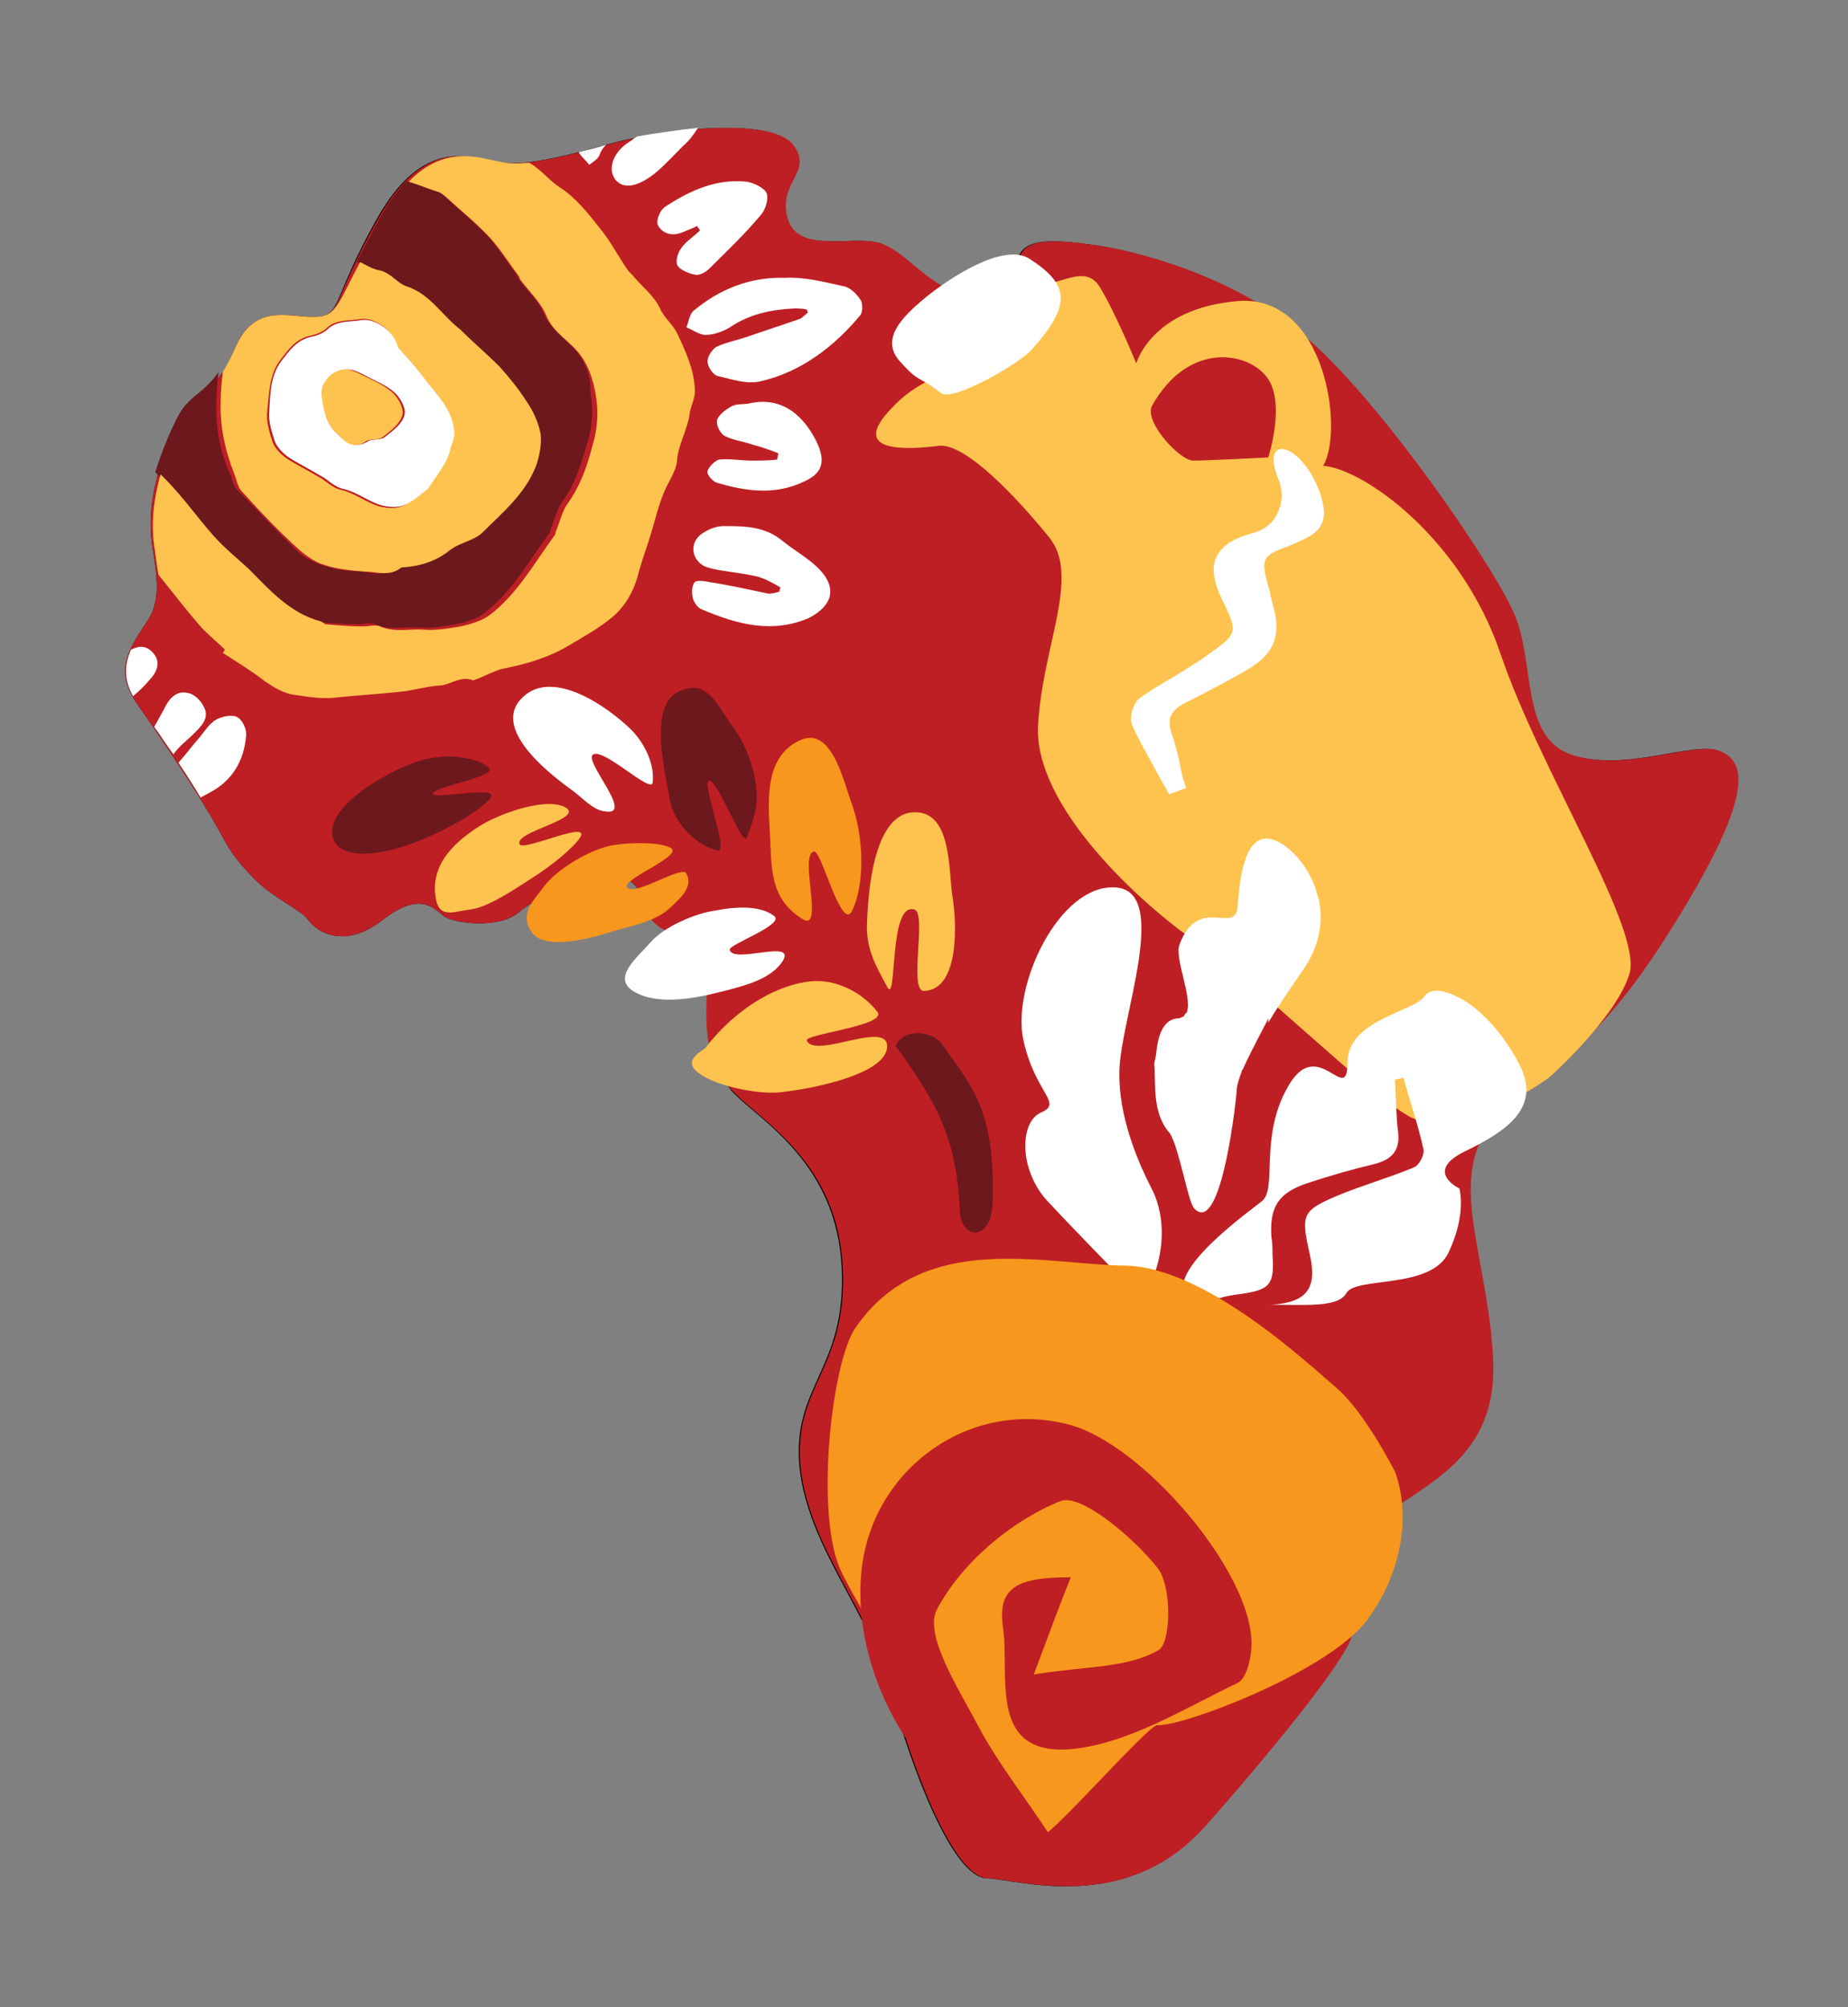 <?xml version="1.0" encoding="utf-8"?>
<!-- Generator: Adobe Illustrator 21.0.2, SVG Export Plug-In . SVG Version: 6.00 Build 0)  -->
<svg version="1.1" id="Layer_1" xmlns="http://www.w3.org/2000/svg" xmlns:xlink="http://www.w3.org/1999/xlink" x="0px" y="0px"
	 viewBox="0 0 175 190" style="enable-background:new 0 0 175 190;" xml:space="preserve">
<rect x="0" y="0" width="175" height="190" fill="#808080" stroke="none"/>
<style type="text/css">
	.st0{fill:#BE1F24;}
	.st1{fill:#FEC34E;}
	.st2{fill:#FFFFFF;}
	.st3{fill:#F8971D;}
	.st4{fill:#6C181D;}
	.st5{fill:none;}
</style>
<path d="M70.8,91.2c-0.5,5.7-4,9.6-1.3,12.3s9.7,6.7,10.2,16.4s-4.7,11.2-4,18.9c0.8,7.7,6.5,13.5,8.6,21.2s5.9,17.6,9.1,17.8
	c3.1,0.1,13.2,3.5,20.7-5s13.3-15.9,13.8-17.9s-2.8-7.1,2.1-10.8s11.7-6,11.3-15.3s-4.1-16.3-0.7-21.7s8.7-5.1,17.2-18.6
	c8.5-13.4,7.4-16.4,5-17.4s-8.7,2-13.9,0.4s-3.5-8.9-5.7-13.6c-2.1-4.7-12.3-19.5-19.2-25.6c-6.9-6.2-16.7-8.6-20.4-9.1
	c-3.6-0.5-6.8-0.8-7.2,1.4c-0.4,2.3-3.5,3.6-6.2,2.9c-2.6-0.8-4.3-3.4-6.7-4.4c-2.4-1-8,1.1-9-2.4s2.5-4.4,0.5-7s-11.9-1.6-17.6,0
	s-8.3,2-10.6,1.6s-6.7-2.4-11.1,5.4s-3.3,9.3-6,9.3c-2.6,0-5.7-1.3-7.5,3.1s-3.8,3.8-5.2,6.7c-1.4,2.9-3.4,7.2-2.5,12.4
	c0.9,5.3-0.1,5.8-1.4,7.9c-1.3,2.1-2,3.9,0,6.7S19,75.5,20.4,78c1.4,2.5,1.5,2.9,3.5,5s4.5,3,5.3,4.1s3.4,2.8,7,0s4.9-1.1,5.8-0.4
	s5.3,1.3,7.2-0.4c1.9-1.6,10.3-6.3,11.7-1C62.3,90.7,71.3,85.5,70.8,91.2z"/>
<g>
	<path class="st0" d="M67.1,91.9c-0.5,5.7-0.3,8.8,2.5,11.6s9.7,6.7,10.2,16.4s-4.7,11.2-4,18.9c0.8,7.7,6.5,13.5,8.6,21.2
		s5.9,17.6,9.1,17.8c3.1,0.1,13.2,3.5,20.7-5c7.5-8.5,13.3-15.9,13.8-17.9s-2.8-7.1,2.1-10.8s11.7-6,11.3-15.3s-4.1-16.3-0.7-21.7
		s8.7-5.1,17.2-18.6c8.5-13.4,7.4-16.4,5-17.4s-8.7,2-13.9,0.4s-3.5-8.9-5.7-13.6c-2.1-4.7-12.3-19.5-19.2-25.6
		c-6.9-6.2-16.7-8.6-20.4-9.1c-3.6-0.5-6.8-0.8-7.2,1.4c-0.4,2.3-3.5,3.6-6.2,2.9c-2.6-0.8-4.3-3.4-6.7-4.4c-2.4-1-8,1.1-9-2.4
		s2.5-4.4,0.5-7s-11.9-1.6-17.6,0s-8.3,2-10.6,1.6s-6.7-2.4-11.1,5.4S32.4,30,29.7,30c-2.6,0-5.7-1.3-7.5,3.1s-3.8,3.8-5.2,6.7
		c-1.4,2.9-3.4,7.2-2.5,12.4c0.9,5.3-0.1,5.8-1.4,7.9c-1.3,2.1-2,3.9,0,6.7S19,75.5,20.4,78c1.4,2.5,1.5,2.9,3.5,5s4.5,3,5.3,4.1
		s3.4,2.8,7,0s4.9-1.1,5.8-0.4s5.3,1.3,7.2-0.4c1.9-1.6,10.3-6.3,11.7-1C62.3,90.7,67.6,86.2,67.1,91.9z"/>
</g>
<g>
	<path class="st1" d="M125.3,44.1c2-3.4,0.2-16.3-8.1-15.6c-8.2,0.7-9.6,5.9-9.6,5.9s-2-4.9-3.5-7.3s-4.6,0.6-5.6-0.6
		c-0.9-1.2-5.6-0.6-10.3,4.1c-4.7,4.8,0.1,5.3,0.1,5.3s-2.1,0.7-4.2,3.1c-3.4,3.8,1.6,3.6,4.8,3.2c2.5-0.3,7.4,4.9,10.4,8.6
		c3.1,3.7-0.6,10.3-1,17.9s9.7,16.9,15.3,20.7s15.6,13.8,19.7,16.2c4.1,2.4,11.3-2.1,13.4-3.6c0,0,6.3-5.6,7.6-9.8
		s-8.4-19.1-12.2-30.3S128.9,44.3,125.3,44.1z M120.1,43.3c0,0-5.8,0.3-7.1,0.3c-1.3,0-4.7-3.7-3.9-5.2c3.3-5.9,8.7-5.2,10.7-2.9
		C121.9,37.8,120.1,43.3,120.1,43.3z"/>
	<path class="st2" d="M110.7,75.2l-0.2-0.4c-0.3-0.5-0.6-1.1-0.9-1.6c-0.8-1.5-1.7-3-2.4-4.6c-0.3-0.7,0.1-2,0.7-2.5
		c1-0.7,2.1-1.4,3.2-2c1.1-0.7,2.3-1.4,3.4-2.2c2.8-2,2.7-2.1,1.2-5.2c-0.8-1.7-1-3-0.5-4s1.5-1.7,3.3-2.2c1.2-0.3,2.1-1,2.5-2
		c0.5-1,0.5-2.1,0-3.3c-1.6-4.1,2.1-3.4,3.9,1.2c0.5,1.4,0.6,2.3,0.3,3.1c-0.4,1-1.5,1.5-3.2,2.2c-2.5,0.9-2.6,1.2-1.9,3.8
		c0.1,0.3,0.2,0.6,0.2,0.9c0.1,0.2,0.1,0.4,0.2,0.7c0.9,3,0.2,4.8-2.4,6.3c-1.7,1-3.6,2-5.8,3.1c-1.4,0.7-1.8,1.5-1.4,2.8
		c0.4,1.1,0.7,2.3,0.9,3.4c0.1,0.5,0.2,1,0.4,1.5l0.1,0.4L110.7,75.2z"/>
	<path class="st2" d="M97.6,33.2c-1.1,1.2-7.4,4.9-8.5,4c-2.2-1.7-2-0.9-3.8-2.9c-2-2.1,0-4.2,2.3-6.1c2.2-1.8,7.4-5.3,9.9-3.7
		C101.2,26.9,101.6,28.8,97.6,33.2z"/>
</g>
<g>
	<path class="st2" d="M119.5,113.7c-1.5,1.2-10.2,7.4-6.6,9.5c0,0-0.2,0.3,1.3,0.4c0.6-0.6,1.6-0.9,3.2-1.1c2.9-0.4,3.3-0.9,3.1-3.8
		c0-0.5,0-1.1-0.1-1.6c-0.2-2.9,0.7-4.2,3.4-5.1c2.1-0.7,4.2-1.3,6.3-1.8c1.6-0.4,2.5-1.2,2.3-3c-0.2-1.6-0.2-3.3-0.3-5
		c0.3-0.1,0.6-0.1,0.8-0.2c0.6,2.2,1.4,4.5,1.9,6.8c0.1,0.5-0.4,1.5-0.9,1.7c-2.4,1-4.9,1.7-7.3,2.7c-3.3,1.4-3.4,1.8-2.6,5.4
		c0.8,3.3-0.2,4.7-3.6,4.9c-0.1,0-0.3,0-0.4,0c3.7,0,6.7,0.3,7.5-1.1c0.9-1.6,8.1-0.3,9.7-3.9c1.7-3.6,1-6,1-6s-3.4-1.6,0.5-3.5
		s7.3-4.1,5.2-8.2s-4.8-5.8-4.8-5.8s-3.1-2.2-4.2-0.7c-1,1.5-7.3,2.2-7.3,6.3c0,4.2-2.8-2.7-5.6,2.2
		C119.2,107.6,121,112.5,119.5,113.7z"/>
	<path class="st2" d="M109.2,120.9c0.9-2.2,1.3-5.5-0.1-8.3c-1.4-2.7-3.2-7-3.1-11.2c0.1-5,4.9-17.1-0.4-17.4s-9.8,9.3-8.7,14.4
		c1.1,5.1,3.8,6,1.7,6.9c-2.1,0.9-2.1,5.5,0.6,8.4s7.6,7.9,7.6,7.9L109.2,120.9z"/>
	<path class="st3" d="M132.1,139.3c1.4,3.8,0.9,9.2-2.6,14c-3.7,5-17.7,10.2-19.9,10c-0.8-0.1-10.3,10.8-11,10.5
		c-6.7-3.3-17.7-22.2-19.1-25.4c-2.3-5.6-0.7-19.5,1.5-22.7c6.4-9.3,17.8-6,25.5-5.9s17.6,9.5,20.2,11.7
		C129.3,133.8,132.1,139.3,132.1,139.3z"/>
	<g>
		<path class="st0" d="M92.7,163.5c-1.9-3.6-5.2-8.7-4-11.1c2.3-4.4,7-8.4,11.7-10.3c1.9-0.8,6.9,3.4,9.2,6.3
			c1.4,1.7,1.3,7.2,0.1,7.8c-2.9,1.7-6.8,1.5-11.8,2.3c1.6-4.3,2.5-6.7,3.5-9.2c-5.2,0-7,1-6.4,4.9c0.6,4.4-1.4,11.8,6.1,11.4
			c5.5-0.4,10.9-3.8,16.1-6.3c0.9-0.4,1.4-2.7,1.3-4.1c-0.3-6.8-10.3-18.4-17.1-20.3c-9.4-2.6-18.7,4-19.8,13.6
			c-1.3,11.4,7.6,24.6,18,25.5C97,170,94.5,166.9,92.7,163.5z"/>
	</g>
	<path class="st2" d="M109.5,99.6c0.2-1.9,0.8-3.1,2-3.2c0.2,0,0.4-0.1,0.6-0.2c0.1-0.2,0.2-0.3,0.3-0.4c0.5-1.5-1.2-5.1-0.7-6.4
		c1.8-4.8,5.3-0.8,5.5-3.6c0.2-2.8,0.7-7.2,3.4-6.3c1.2,0.4,2.7,1.8,3.6,3.7c0.3,0.5,0.7,2,0.7,2c0.4,2,0.1,4.3-1.5,6.6
		c-1.3,1.9-2.4,3.5-3.3,5c0-0.1,0-0.2,0-0.4c0,0.1-1.5,2.8-2.4,4.8c0,0,0,0.1-0.1,0.1c0,0,0,0,0,0.1c-0.3,0.8-0.5,1.4-0.5,2
		c-0.2,2.2-1.6,13.5-4,11c-0.6-0.6-1.4-5.6-2.3-7.1l0,0c-1.8-2-1.3-4.9-1.5-6.6C109.4,100.2,109.5,99.8,109.5,99.6z"/>
</g>
<path class="st4" d="M54.9,33.7c-0.9-1.4-2.6-2.2-3.4-4c-0.5-1.2-1.6-2.2-2.4-3.3C49,26.3,49,26.1,48.9,26c-0.9-1.2-1.7-2.5-2.7-3.6
	c-1.3-1.4-2.7-2.5-4.1-3.8c-0.2-0.2-0.4-0.4-0.7-0.5c-1-0.3-1.9-0.7-2.9-1c-0.8,0.9-1.7,2-2.5,3.5c-0.9,1.7-1.7,3.1-2.2,4.2
	c0.6,0.3,1.3,0.7,1.9,0.8c1.1,0.2,1.6,1.2,2.5,1.5c2.2,0.7,3.4,2.8,5.1,4.1c1.2,1.1,2.5,2.2,3.7,3.5c0.9,1,1.8,2,2.5,3.2
	c0.6,1,1.2,2.1,1.4,3.2c0.2,0.9,0,2-0.4,2.9c-1,2.7-3.2,4.5-5.1,6.4c-0.6,0.6-1.7,0.9-2.5,1.3c-0.2,0.1-0.4,0.2-0.5,0.3
	c-1.3,1.1-2.8,1.5-4.5,1.7c-0.1,0-0.2,0-0.3,0.1c-1.1,0.8-2.3,0.4-3.4,0.3c-1.2,0-2.5-0.2-3.7-0.6c-0.9-0.3-1.8-0.8-2.4-1.4
	c-1.9-1.8-3.7-3.8-5.6-5.7c-0.4-0.4-0.5-1-0.7-1.5c-1-2.2-1.4-4.5-1.3-7c0-0.9,0.1-1.8,0.2-2.7c-1.5,2.2-2.9,2.2-4,4.5
	c-0.7,1.4-1.4,3.1-2,5c1.9,1.8,3.4,3.9,5.1,5.9c1,1.1,2.1,2,3.2,3c2,2,3.9,4.2,6.8,5c0.2,0.1,0.4,0.3,0.6,0.3
	c1.1,0.1,2.3,0.2,3.5,0.2c0.5,0,1.2-0.2,1.6,0c1.3,0.6,2.7,0.2,4.1,0.3c1.2,0.1,2.4-0.1,3.5-0.3c1-0.2,2.1-0.5,2.8-1.1
	c2.6-2,4.2-4.9,6.1-7.5c0.1-0.1,0.1-0.2,0.1-0.3c0.4-0.9,0.6-2,1.2-2.8c1.2-1.6,1.7-3.5,2.3-5.4c0.5-1.6,0.6-3.3,0.3-4.9
	C56,36,55.6,34.7,54.9,33.7z"/>
<g>
	<path class="st1" d="M61.8,50c0.3-1.1,0.6-2.2,1-3.2c0.4-1.1,1.2-2.1,1.3-3.1c0.1-1.6,1-3,1.2-4.5c0.1-0.8,0.6-1.6,0.5-2.4
		c-0.1-1.9-0.9-3.6-1.7-5.3c-0.4-0.8-1.2-1.4-1.6-2.3c-0.5-1.1-1.5-1.9-2.4-2.9c-0.2-0.3-0.5-0.5-0.7-0.8c-0.9-1.3-1.6-2.7-2.6-3.9
		c-1.1-1.4-2.3-2.9-3.7-3.8c-1.1-0.7-1.9-1.8-3-2.4c-1.1,0.1-2,0.1-2.8-0.1c-1.8-0.3-5.1-1.7-8.6,1.9c1,0.3,1.9,0.7,2.9,1
		c0.2,0.1,0.5,0.3,0.7,0.5c1.4,1.3,2.8,2.4,4.1,3.8c1,1.1,1.8,2.4,2.7,3.6c0.1,0.1,0.1,0.3,0.2,0.4c0.8,1.1,1.9,2.1,2.4,3.3
		c0.7,1.8,2.4,2.5,3.4,4c0.7,1,1.1,2.3,1.3,3.5c0.3,1.6,0.2,3.3-0.3,4.9c-0.5,1.9-1.1,3.7-2.3,5.4c-0.6,0.8-0.8,1.9-1.2,2.8
		c0,0.1,0,0.2-0.1,0.3c-1.9,2.6-3.5,5.5-6.1,7.5c-0.8,0.6-1.9,0.9-2.8,1.1c-1.2,0.2-2.4,0.4-3.5,0.3c-1.3-0.1-2.7,0.3-4.1-0.3
		c-0.4-0.2-1.1,0-1.6,0c-1.2,0-2.3-0.1-3.5-0.2c-0.2,0-0.4-0.3-0.6-0.3c-2.9-0.8-4.8-3-6.8-5c-1.1-1-2.2-1.9-3.2-3
		c-1.7-1.9-3.2-4.1-5.1-5.9c-0.6,2.2-1,4.7-0.5,7.4c0.1,0.8,0.2,1.5,0.3,2.1c1.3,1.6,2.6,3.3,3.9,4.8c0.7,0.8,1.6,1.5,2.4,2.3
		c-0.1,0.1-0.1,0.2-0.2,0.3c1.4,0.9,2.7,1.7,4,2.7c0.9,0.6,1.8,1.2,3,1.3c1.3,0.2,2.6,0.4,4,0.2c1.9-0.2,3.8-0.3,5.6-0.5
		c1.3-0.1,2.5-0.5,3.8-0.6c1.1,0,2.1-1,3.3-0.5c0.1,0,0.2-0.1,0.3-0.1c0.8-0.3,1.7-0.8,2.5-1c2.1-0.4,4.2-1,6.1-2.1
		c1.5-0.9,3-1.7,4.3-2.8c1.3-1.1,2.1-2.6,2.5-4.3C60.9,52.7,61.4,51.4,61.8,50z"/>
	<path class="st1" d="M22.8,46.4c1.8,2,3.6,3.9,5.6,5.7c0.7,0.6,1.6,1.2,2.4,1.4c1.2,0.4,2.5,0.5,3.7,0.6c1.1,0,2.3,0.5,3.4-0.3
		c0.1-0.1,0.2-0.1,0.3-0.1c1.6-0.1,3.2-0.6,4.5-1.7c0.2-0.1,0.3-0.2,0.5-0.3c0.8-0.4,1.9-0.7,2.5-1.3c1.9-1.9,4.1-3.7,5.1-6.4
		c0.3-0.9,0.5-2,0.4-2.9c-0.2-1.1-0.7-2.2-1.4-3.2c-0.7-1.1-1.6-2.2-2.5-3.2c-1.2-1.2-2.5-2.3-3.7-3.5c-1.7-1.3-2.9-3.4-5.1-4.1
		c-0.9-0.3-1.4-1.2-2.5-1.5c-0.7-0.1-1.3-0.5-1.9-0.8C31.9,29,31.8,30,29.7,30c-2.6,0-5.7-1.3-7.5,3.1c-0.4,0.9-0.8,1.6-1.1,2.1
		c-0.1,0.9-0.2,1.8-0.2,2.7c-0.1,2.4,0.4,4.7,1.3,7C22.4,45.4,22.5,46,22.8,46.4z M26.6,34c0.7-0.9,1.4-1.9,2.7-2.2
		c0.6-0.1,1.3-0.4,1.7-0.8c0.9-0.8,2.1-0.6,3.1-0.8c1.3-0.2,3,1,3.4,2.3c0,0.1,0.1,0.3,0.2,0.4c0.9,1,1.8,2,2.6,3.1
		c1.1,1.4,2.4,2.7,2.6,4.6c0.1,0.5-0.1,1.1-0.3,1.6c-0.1,0.5-0.3,1.1-0.6,1.6c-0.5,0.9-1.1,1.7-1.7,2.6c-0.7,0.5-1.4,1.2-2.2,1.5
		c-0.7,0.3-1.6,0.2-2.3,0c-1.2-0.4-2.2-1.2-3.4-1.5c-1-0.2-1.5-0.9-2.3-1.3c-1-0.6-2.2-1.2-3.1-1.8c-0.5-0.4-1-0.9-1.2-1.5
		c-0.3-0.9-0.6-1.9-0.5-2.8C25.5,37.1,25.5,35.4,26.6,34z"/>
</g>
<path class="st2" d="M40.5,46.3c-0.7,0.5-1.4,1.2-2.2,1.5c-0.7,0.3-1.6,0.2-2.3,0c-1.2-0.4-2.2-1.2-3.4-1.5c-1-0.2-1.5-0.9-2.3-1.3
	c-1-0.6-2.2-1.2-3.1-1.8c-0.5-0.4-1-0.9-1.2-1.5c-0.3-0.9-0.6-1.9-0.5-2.8c0.1-1.7,0.1-3.4,1.2-4.8c0.7-0.9,1.4-1.9,2.7-2.2
	c0.6-0.1,1.3-0.4,1.7-0.8c0.9-0.8,2.1-0.6,3.1-0.8c1.3-0.2,3,1,3.4,2.3c0,0.1,0.1,0.3,0.2,0.4c0.9,1,1.8,2,2.6,3.1
	c1.1,1.4,2.4,2.7,2.6,4.6c0.1,0.5-0.1,1.1-0.3,1.6c-0.1,0.5-0.3,1.1-0.6,1.6C41.7,44.6,41.1,45.4,40.5,46.3z M32.1,41.2
	c0.7,0.7,1.5,1.3,2.7,0.6c0.4-0.3,1.2-0.1,1.6-0.4c0.8-0.6,1.7-1.3,1.9-2.1c0.2-0.6-0.4-1.7-1-2.2c-0.8-0.7-1.9-1.1-2.8-1.6
	c-0.4-0.2-0.8-0.4-1.2-0.5c-0.8-0.1-1.5,0.1-2,0.7c-0.5,0.6-0.8,1.1-0.6,2.1C30.7,39.2,31,40.3,32.1,41.2z"/>
<path class="st1" d="M32.1,41.2c-1.1-0.9-1.4-2-1.6-3.4c-0.2-1,0.1-1.5,0.6-2.1c0.6-0.6,1.3-0.8,2-0.7c0.4,0.1,0.8,0.3,1.2,0.5
	c1,0.5,2,0.9,2.8,1.6c0.6,0.5,1.2,1.6,1,2.2c-0.2,0.8-1.1,1.5-1.9,2.1c-0.4,0.3-1.2,0.1-1.6,0.4C33.6,42.5,32.8,42,32.1,41.2z"/>
<g>
	<path class="st2" d="M71.2,43.6c-1,0-2.1-0.2-3.1-0.1c-0.4,0.1-1,0.7-1.1,1.1c-0.1,0.3,0.5,1,0.9,1.1c2.7,0.8,5.5,1.2,8.2-0.1
		c1.6-0.7,2.1-1.7,1.4-3.4c-1.1-2.5-3.2-4.8-6.6-4c-0.6,0.1-1.2,0-1.7,0.3s-1.2,0.8-1.3,1.3c-0.1,0.4,0.3,1.3,0.8,1.5
		c0.8,0.4,1.8,0.5,2.6,0.8c0.8,0.2,1.6,0.5,2.4,0.8c0,0.2-0.1,0.4-0.1,0.6C72.8,43.6,72,43.6,71.2,43.6z"/>
	<path class="st2" d="M65.7,29.4c-0.4,0.3-0.5,1.1-0.7,1.6c0.6,0.2,1.2,0.7,1.8,0.7c0.8,0,1.6-0.3,2.3-0.7c1.9-1.3,4-1.7,6.1-1.8
		c0.4,0,0.8,0,1.2,0.1c0,0.1,0.1,0.2,0.1,0.3c-0.3,0.2-0.5,0.5-0.8,0.6c-1.7,0.6-3.3,1.1-5,1.7c-0.9,0.3-1.9,0.5-2.8,0.9
		C67.5,33,67,33.7,67,34.2s0.5,1.3,1,1.4c1.3,0.3,2.7,0.8,4,0.5c3.9-0.9,7-3.3,9.5-6.3c0.2-0.3,0.2-1.1,0-1.4
		c-0.4-0.6-1-1.2-1.6-1.3c-1.8-0.4-3.7-0.9-5.6-0.8C71,26.2,68.1,27.4,65.7,29.4z"/>
	<path class="st2" d="M54.8,14.4c0.2,0.4,0.7,0.8,1,1.2c0.4-0.3,0.9-0.6,1-1c0.1-0.3,0.3-0.6,0.6-0.9C56.5,14,55.6,14.2,54.8,14.4z"
		/>
	<path class="st2" d="M64.7,13.8c0.6-0.5,1-1.1,1.4-1.7c-1.9,0.2-3.9,0.5-5.7,0.8c-0.2,0.1-0.4,0.2-0.6,0.4
		c-1.6,0.9-2.3,2.5-1.6,3.6c0.7,1,2,0.9,3.7-0.4C62.9,15.7,63.8,14.7,64.7,13.8z"/>
	<path class="st2" d="M23.3,69.7c0.1-0.6-0.3-1.5-0.8-1.8s-1.4-0.1-2,0.2c-0.7,0.4-1.1,1.1-1.6,1.7c-0.7,0.8-1.3,1.6-2,2.4
		c0.8,1.2,1.5,2.3,2.1,3.3c0.3-0.2,0.6-0.3,0.9-0.5C22,73.9,23.1,72,23.3,69.7z"/>
	<path class="st2" d="M16.5,71.3c0.5-0.7,1.2-1.2,1.8-1.8c0.7-0.7,1.6-1.5,1-2.6c-0.3-0.6-0.9-1.2-1.5-1.3c-1.2-0.3-1.9,0.7-2.3,1.6
		c-0.3,0.5-0.6,1.1-0.9,1.6c0.6,0.8,1.2,1.8,1.9,2.7C16.4,71.4,16.4,71.4,16.5,71.3z"/>
	<path class="st2" d="M62.3,21.3c0.4,0.8,1.3,1.1,2.3,0.7c0.5-0.2,1-0.4,1.4-0.6c0.1,0.1,0.2,0.3,0.3,0.4c-0.6,0.6-1.3,1-1.8,1.7
		c-0.3,0.4-0.6,1.3-0.3,1.7c0.3,0.4,1.1,0.7,1.6,0.8c0.4,0.1,1-0.2,1.4-0.6c1.6-1.6,3.3-3.2,4.8-5c0.5-0.5,0.8-1.6,0.6-2.1
		c-0.2-0.5-1.2-1-1.9-1.1c-2.8-0.3-5.3,0.8-7.6,2.3C62.5,19.8,62.1,20.9,62.3,21.3z"/>
	<path class="st2" d="M12.6,65.9c0.6-0.5,1.2-1.1,1.7-1.7c0.7-0.8,0.9-1.7,0.1-2.5c-0.7-0.7-1.4-0.5-2-0.2
		C11.8,62.9,11.7,64.3,12.6,65.9z"/>
	<path class="st2" d="M77.5,53.8c-1-1-2.3-1.7-3.4-2.6c-1.7-1.4-3.6-1.4-5.6-1.4c-0.7,0-1.4,0.3-2,0.7c-1.2,0.8-1.1,2.4,0.2,3.1
		c0.5,0.2,1,0.3,1.6,0.4c1.2,0.2,2.3,0.3,3.5,0.6c0.7,0.2,1.4,0.6,2.1,1c0,0.1-0.1,0.3-0.1,0.4c-0.3,0.1-0.7,0.2-1,0.2
		c-1.9-0.4-3.7-0.8-5.6-1.1c-0.5-0.1-1.2-0.2-1.4,0c-0.3,0.3-0.3,1-0.2,1.5c0.1,0.4,0.5,1,0.9,1.1c3.3,1.4,6.6,2.3,10.1,0.8
		C78.9,57.3,79.3,55.6,77.5,53.8z"/>
</g>
<path class="st5" d="M70.8,91.2c-0.5,5.7-4,9.6-1.3,12.3s9.7,6.7,10.2,16.4s-4.7,11.2-4,18.9c0.8,7.7,6.5,13.5,8.6,21.2
	s5.9,17.6,9.1,17.8c3.1,0.1,13.2,3.5,20.7-5s13.3-15.9,13.8-17.9s-2.8-7.1,2.1-10.8s11.7-6,11.3-15.3s-4.1-16.3-0.7-21.7
	s8.7-5.1,17.2-18.6c8.5-13.4,7.4-16.4,5-17.4s-8.7,2-13.9,0.4s-3.5-8.9-5.7-13.6c-2.1-4.7-12.3-19.5-19.2-25.6
	c-6.9-6.2-16.7-8.6-20.4-9.1c-3.6-0.5-6.8-0.8-7.2,1.4c-0.4,2.3-3.5,3.6-6.2,2.9c-2.6-0.8-4.3-3.4-6.7-4.4c-2.4-1-8,1.1-9-2.4
	s2.5-4.4,0.5-7s-11.9-1.6-17.6,0s-8.3,2-10.6,1.6s-6.7-2.4-11.1,5.4s-3.3,9.3-6,9.3c-2.6,0-5.7-1.3-7.5,3.1s-3.8,3.8-5.2,6.7
	c-1.4,2.9-3.4,7.2-2.5,12.4c0.9,5.3-0.1,5.8-1.4,7.9c-1.3,2.1-2,3.9,0,6.7S19,75.5,20.4,78c1.4,2.5,1.5,2.9,3.5,5s4.5,3,5.3,4.1
	s3.4,2.8,7,0s4.9-1.1,5.8-0.4s5.3,1.3,7.2-0.4c1.9-1.6,10.3-6.3,11.7-1C62.3,90.7,71.3,85.5,70.8,91.2z"/>
<g>
	<path class="st1" d="M76.4,98.5c-0.3-0.6,7.6-1.4,6.7-2.7c-1.2-1.6-3.7-3.2-6.4-2.9c-3.6,0.4-7.4,3-9.9,6.3
		c-0.3,0.3-2.3,1.2-0.6,2.4c1.6,1.2,5.5,2,7.6,1.8c2.2-0.2,9.9-1.5,10.2-4.2C84.3,96.4,77.2,100.3,76.4,98.5z"/>
	<path class="st1" d="M86.6,86.1c1.2,0.4-0.6,7.7,0.9,7.7c3.4-0.1,3.1-6.5,2.7-8.9s0-8.3-3.8-8s-4.2,8-4.3,10.5
		c-0.1,2.5,0.9,4.1,1.9,6C85,95.3,84.1,85.3,86.6,86.1z"/>
	<path class="st2" d="M69.1,89.9c-0.1-0.5,5.3-2.4,4.2-3.2c-1.3-1-3.6-0.9-5.6-0.5c-1.6,0.2-4.7,1.4-6.1,3c-1.2,1.4-3.8,3.4-1.5,4.7
		s5.8,0.6,8.5-0.1c1.9-0.5,4.4-1.1,5.5-2.8C75.5,88.8,69.4,91.3,69.1,89.9z"/>
	<path class="st3" d="M76,87c2.1,1.3-0.4-6.2,1.1-6.4c0.7-0.1,2.6,7.7,3.6,5.6c1.2-2.5,1.1-6.9,0-10c-0.8-2.1-1.9-7.6-5-6.1
		c-3.2,1.5-3,5.4-2.8,8.7S72.8,85,76,87z"/>
	<path class="st3" d="M59.4,84c-0.6-0.8,5.7-3.1,4-3.8c-1.3-0.6-4.7-0.4-5.8-0.1c-2,0.5-4.7,2.1-6,3.7c-1.1,1.5-2.5,2.7-1.2,4.5
		c1.3,1.7,5.6,0.5,7.5-0.1c1.9-0.6,4.2-0.9,5.7-2.4c0.7-0.7,2.1-1.8,1.4-3.1C64.7,81.8,60.1,84.9,59.4,84z"/>
	<path class="st4" d="M68,80.5c1,0.2-1.5-6.3-0.9-6.6c0.8-0.3,3.2,6.3,3.6,5.4c0.2-0.4,0.7-1.9,0.8-2.4c0.6-2.6-0.6-6.1-2.1-8.1
		s-2.4-4.7-5.2-3.3c-2.8,1.4-1.2,7.7-0.8,10C63.7,77.9,66.1,80.2,68,80.5z"/>
	<path class="st2" d="M56.2,71.4c1.1-0.5,5.4,3.7,5.6,2.7c0.2-1.6-0.6-3.5-1.9-4.9c-2.2-2.2-7.5-6-10.4-3.2c-3,2.8,2.2,7,4.4,8.6
		c1.3,0.9,2.2,2.1,3.4,2.2C60.2,77.3,55.1,71.9,56.2,71.4z"/>
	<path class="st1" d="M49.2,79.9c0.3,0.8,7.5-2.7,5.5-0.3c-1.2,1.4-3.2,2.8-4.3,3.5c-1.7,1.1-4.2,2.8-5.9,3s-3.1,1-3.3-1.6
		s1.5-4.5,3.9-6.1c1.7-1.2,6.4-3,8.4-2C55.5,77.5,48.7,78.7,49.2,79.9z"/>
	<path class="st4" d="M41,75.1c0.3-0.7,6.1-1.6,5.3-2.4s-2.7-1.1-3.8-1.1c-2.1,0-4.3,0.8-6.6,2.2c-1.9,1.1-5.2,3.5-4.3,5.7
		c0.9,2.1,5,1.3,7.8,0.2c2.3-0.9,5.5-2.5,7-4.1C47.6,74.2,40.7,75.8,41,75.1z"/>
</g>
<g>
	<path class="st4" d="M84.8,99c4.2,5.7,5.8,9.1,6.1,15.7c0.1,2.5,2.9,3,3.1-0.8c0.3-9-2.1-11.2-4.9-15.2
		C88.2,97.6,85.6,97.3,84.8,99z"/>
</g>
</svg>
